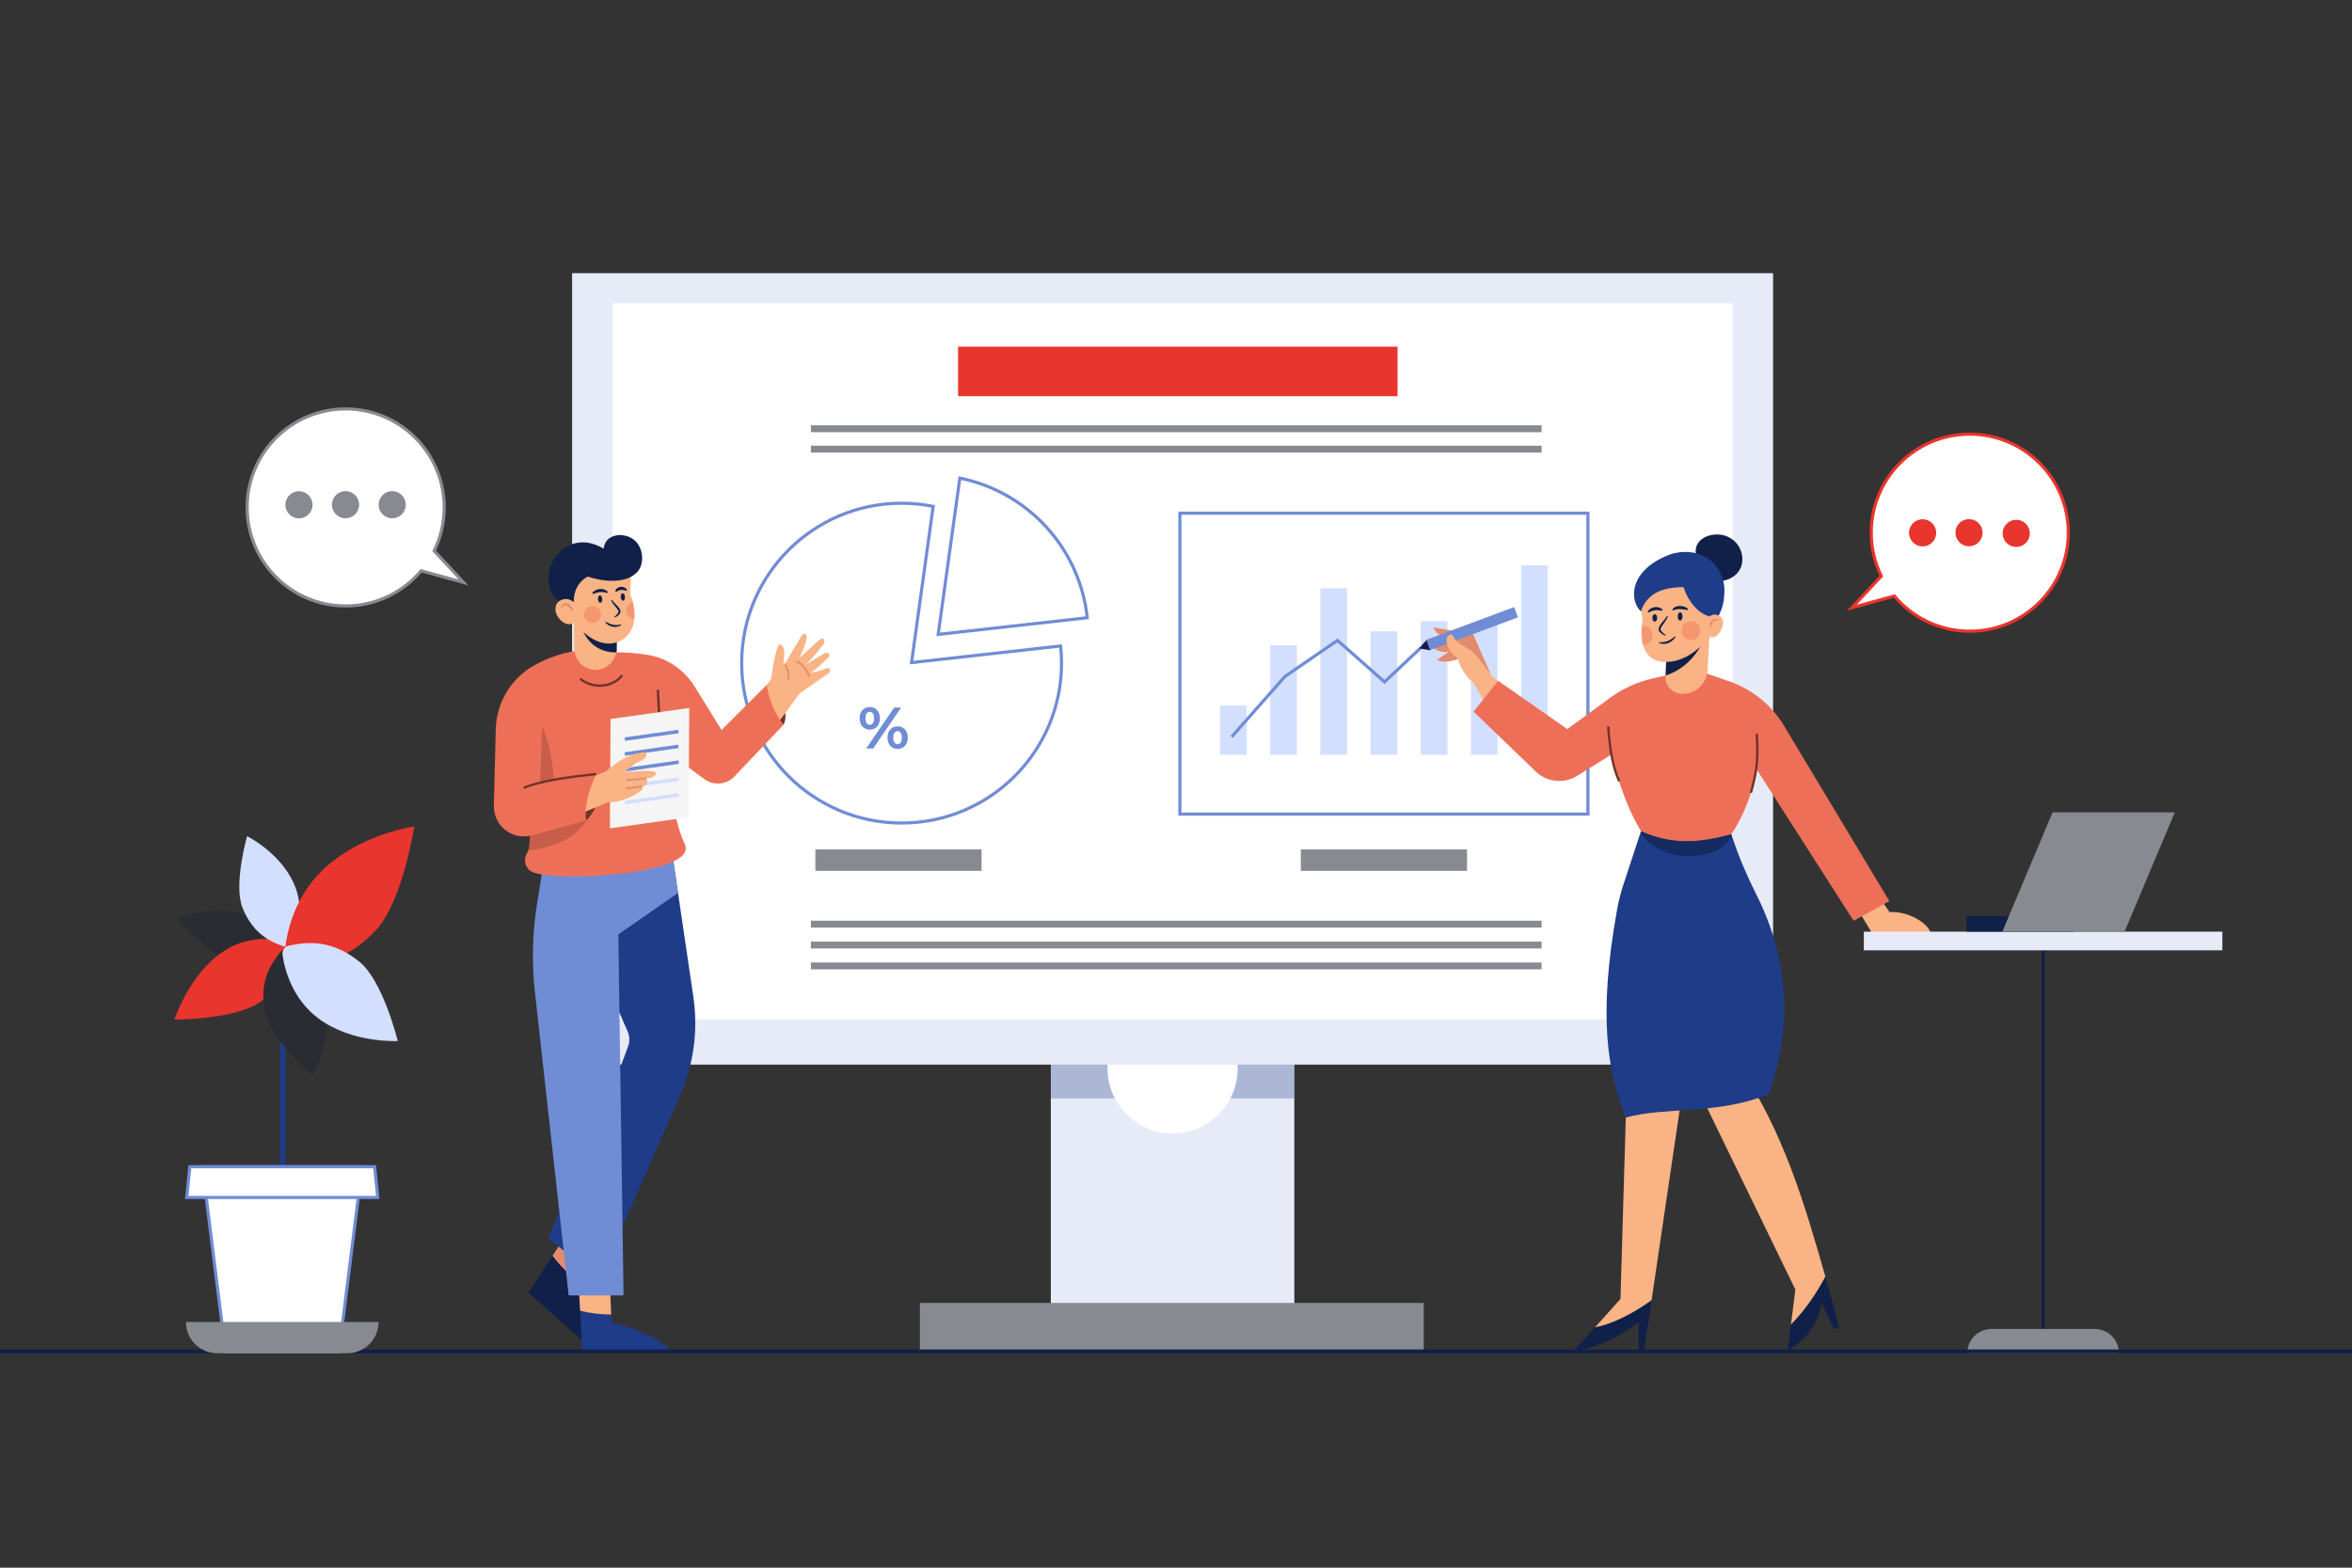 <?xml version="1.0" encoding="utf-8"?>
<!-- Generator: Adobe Illustrator 24.3.0, SVG Export Plug-In . SVG Version: 6.00 Build 0)  -->
<svg version="1.1" id="Layer_1" xmlns="http://www.w3.org/2000/svg" xmlns:xlink="http://www.w3.org/1999/xlink" x="0px" y="0px"
	 viewBox="0 0 3000 2000" style="enable-background:new 0 0 3000 2000;" xml:space="preserve">
<rect x="0" y="0" width="3000" height="2000" fill="#333333" stroke="none"/>
<style type="text/css">
	.st0{fill:#E7EBF7;}
	.st1{opacity:0.3;fill:#1F3C88;enable-background:new    ;}
	.st2{fill:#FFFFFF;}
	.st3{fill:#878A91;}
	.st4{fill:#FFFFFF;stroke:#708CD5;stroke-width:4;stroke-miterlimit:10;}
	.st5{fill:#708CD5;}
	.st6{fill:#D3DFFF;}
	.st7{fill:#F9B384;}
	.st8{fill:#E28B6D;}
	.st9{fill:#102048;}
	.st10{fill:#1F3C88;}
	.st11{fill:#EE6F57;}
	.st12{opacity:0.4;fill:#EE6F57;enable-background:new    ;}
	.st13{opacity:0.6;fill:#102048;enable-background:new    ;}
	.st14{fill:#6F3428;}
	.st15{fill:none;}
	.st16{fill:#F6F5F5;}
	.st17{opacity:0.3;fill:#6F3428;enable-background:new    ;}
	.st18{fill:none;stroke:#102048;stroke-width:4;stroke-miterlimit:10;}
	.st19{fill:none;stroke:#102048;stroke-width:4.8;stroke-miterlimit:10;}
	.st20{fill:#FFFFFF;stroke:#878A91;stroke-width:4;stroke-miterlimit:10;}
	.st21{fill:#292C33;}
	.st22{fill:#E8352D;}
	.st23{fill:#FFFFFF;stroke:#E8352D;stroke-width:4;stroke-miterlimit:10;}
</style>
<g>
	<g>
		<g>
			<g>
				<rect x="1340.36" y="1268" class="st0" width="310.56" height="456"/>
				<rect x="1340.36" y="1314.67" class="st1" width="310.56" height="86.67"/>
				<circle class="st2" cx="1495.65" cy="1363" r="83"/>
				<g>
					<rect x="729.72" y="348.51" class="st0" width="1531.85" height="1009.67"/>
					<rect x="781.16" y="386.74" class="st2" width="1428.98" height="913.71"/>
				</g>
				<rect x="1173.33" y="1662.26" class="st3" width="642.67" height="61.74"/>
			</g>
			<g>
				<g>
					<g>
						<path class="st4" d="M1162.67,845.33L1190.29,646c-13.03-2.61-26.49-4-40.29-4c-112.67,0-204,91.33-204,204s91.33,204,204,204
							s204-91.33,204-204c0-7.4-0.42-14.71-1.19-21.91L1162.67,845.33z"/>
						<path class="st4" d="M1386.81,788.09c-9.5-88.95-76.15-160.79-162.53-178.1l-27.62,199.34L1386.81,788.09z"/>
					</g>
					<g>
						<path class="st5" d="M1096.4,916.42c0-8.82,5.38-14.42,13-14.42s12.93,5.53,12.93,14.42c0,8.89-5.31,14.42-12.93,14.42
							S1096.4,925.24,1096.4,916.42z M1114.85,916.42c0-5.6-2.17-8.29-5.45-8.29c-3.21,0-5.45,2.77-5.45,8.29
							c0,5.53,2.24,8.3,5.45,8.3C1112.69,924.71,1114.85,922.03,1114.85,916.42z M1140.56,902.6h8.89l-35.72,52.3h-8.89
							L1140.56,902.6z M1131.96,941.08c0-8.82,5.38-14.42,12.93-14.42c7.62,0,13,5.61,13,14.42s-5.38,14.42-13,14.42
							C1137.34,955.5,1131.96,949.89,1131.96,941.08z M1150.34,941.08c0-5.53-2.17-8.3-5.45-8.3c-3.21,0-5.45,2.69-5.45,8.3
							c0,5.6,2.24,8.29,5.45,8.29C1148.18,949.37,1150.34,946.61,1150.34,941.08z"/>
					</g>
				</g>
				<g>
					<rect x="1504.97" y="654.73" class="st4" width="520.44" height="383.88"/>
					<g>
						<rect x="1556.19" y="900.07" class="st6" width="34" height="62.93"/>
						<rect x="1620.19" y="823.16" class="st6" width="34" height="139.84"/>
						<rect x="1684.19" y="750.48" class="st6" width="34" height="212.52"/>
						<rect x="1748.19" y="805.35" class="st6" width="34" height="157.65"/>
						<rect x="1812.19" y="792.36" class="st6" width="34" height="170.64"/>
						<rect x="1876.19" y="795.14" class="st6" width="34" height="167.86"/>
						<rect x="1940.19" y="721.19" class="st6" width="34" height="241.81"/>
						<g>
							<polygon class="st5" points="1572.5,941.32 1569.5,938.68 1637.66,861.49 1706.15,814.47 1765.96,867.29 1810.63,825.21 
								1813.37,828.12 1766.04,872.71 1705.85,819.53 1640.34,864.51 							"/>
						</g>
					</g>
				</g>
				<g>
					<rect x="1034.31" y="568.6" class="st3" width="932" height="8.77"/>
					<rect x="1034.31" y="542.6" class="st3" width="932" height="8.77"/>
				</g>
				<g>
					<rect x="1034.31" y="1174.6" class="st3" width="932" height="8.77"/>
					<rect x="1034.31" y="1201.26" class="st3" width="932" height="8.77"/>
					<rect x="1034.31" y="1227.93" class="st3" width="932" height="8.77"/>
				</g>
				<rect x="1040" y="1083.67" class="st3" width="212" height="27.33"/>
				<rect x="1659.19" y="1083.67" class="st3" width="212" height="27.33"/>
			</g>
		</g>
		<g>
			<path class="st7" d="M2398.47,1146.67l11.68,16.95c28.01-1.76,53.01,18.81,51.99,27.09h-74.25l-23.69-39.64L2398.47,1146.67z"/>
			<g>
				<path class="st8" d="M1902.18,862.11l-22.98-52.82l-50.59-8.77c0,0,0.62,13.4,36.81,18.06l7.24,9.55L1902.18,862.11z"/>
				<path class="st8" d="M1885.5,854.93l-16.75-44.25l-39.75,16c0,0,6,8.5,32.5,4l7.37,5.28L1885.5,854.93z"/>
				<path class="st8" d="M1894.33,857.3l-25.75-39.69l-35.45,24.06c0,0,7.67,7.04,32.61-2.98l8.32,3.6L1894.33,857.3z"/>
				<g>
					
						<rect x="1818.25" y="795.24" transform="matrix(0.937 -0.349 0.349 0.937 -161.883 705.612)" class="st5" width="119.47" height="13.97"/>
					<polyline class="st9" points="1819.48,816.59 1810.01,827.2 1824.36,829.69 					"/>
				</g>
				<g>
					<path class="st7" d="M1902.18,862.11c0,0-17.92-26.88-26.13-32.37s-18.53-9.29-21.85-16.82s-9.04-0.38-9.08,2.51
						c-0.08,6.85,2.01,16.57,13.61,23.68c0,0,9.86,31.12,26.64,33.43L1902.18,862.11z"/>
					<polygon class="st7" points="1902.18,862.11 1918.21,875.05 1925,902.43 1903.75,913.68 1874,861.18 					"/>
				</g>
			</g>
			<g>
				<path class="st9" d="M2006.87,1724.03c40.41-6.98,61.6-22.01,83.31-36.81v36.81h6.78l9.64-65.29
					c-21.44,15.45-49.18,30.46-72.1,34.53L2006.87,1724.03z"/>
				<path class="st7" d="M2073.71,1425.65l-6.78,231.53l-32.42,36.08c22.92-4.08,50.66-19.08,72.1-34.53l39.28-266.02
					L2073.71,1425.65z"/>
			</g>
			<g>
				<path class="st7" d="M2217.39,1359.25l-47.19,39.29l119.8,246.64l-5.65,44.98c18.07-18.43,33.13-40.57,44-61.37
					C2302.15,1537.59,2275,1443,2217.39,1359.25z"/>
				<path class="st9" d="M2284.34,1690.15l-4.21,33.51c33.6-23.5,38.53-39.51,43.68-61.19l15.65,33.32l6.14-2.88
					c-5.43-21.44-11.14-42.82-17.26-64.13C2317.48,1649.58,2302.42,1671.72,2284.34,1690.15z"/>
			</g>
			<path class="st10" d="M2256,1396c-66.68,26.68-129.8,15.56-182.28,29.64c-22.2-55.72-36.52-125.48-10.92-266.24
				c1.96-10.72,4.68-21.28,8.12-31.64l21.64-65.68l0.52-1.64L2168,1037l40.36,27.32l0.68,2.08l0.84,2.48
				c8.16,24.84,18.52,48.84,30.28,72.16C2283.48,1226.84,2285.4,1314.76,2256,1396z"/>
			<path class="st11" d="M2409.88,1149.56l-45.56,25.2l-124-193.76c-4.92,30.28-15.24,57.2-30.48,81c-0.48,0.8-0.96,1.56-1.48,2.32
				c-44,12-77.44,12.92-115.28-3.88c-0.52-0.88-1.04-1.76-1.56-2.64c-15.48-26.32-26.92-59.04-36.2-95.2l-43.56,27.16
				c-16.84,10.52-38.64,8.24-52.92-5.52l-79.36-76.4l31.48-39.24l88.16,61.52l55.12-40.24c15.72-11.48,33.6-19.64,52.56-24.04
				l29.88-6.92l31-2.88l38.52,13.4c28.92,10.12,53.44,30.04,69.24,56.32L2409.88,1149.56z"/>
			<g>
				<path class="st9" d="M2222.42,714.87c-0.82,17.06-16.21,27.21-32.29,26.44s-21.77-14.34-26.3-30.81
					c-5.09-18.48,9.81-28.38,25.9-28.63C2209.5,681.56,2223.23,697.81,2222.42,714.87z"/>
				<path class="st7" d="M2180.6,809.24l-2.68,45.96c-1,17.4-15.72,30.76-33,29.92c-11.56-0.56-20.56-10.12-20.56-21.64
					c0-0.36,0.04-0.76,0.04-1.12l0.04-0.56l1.52-32.56l19.32-7.08L2180.6,809.24z"/>
				<path class="st9" d="M2168.68,825c0,0-13.44,27.16-44.24,36.8l1.52-32.56l19.32-7.08L2168.68,825z"/>
				<path class="st7" d="M2189.8,765.52l-7.44,44.28c0,0-25.4,37.76-61.72,34.44c-14.96-1.36-21.92-10.84-24.92-21.48
					c-2.32-8.32-2.24-17.4-1.68-23.84c0.48-5.4,1.24-9,1.24-9l-4.88-22.88l12.44-23.6l48.24-15.96L2189.8,765.52z"/>
				<path class="st10" d="M2191.27,787.58c3.55-8.32,8.17-14.28,8.31-35.76c-1.06-30.55-27.56-54.07-63.69-46.14
					c-2.21,0.49-4.41,1.18-6.53,1.99c-51.49,19.77-51.48,57.79-36.46,72.38c8.57-24.85,30.09-30.82,54.43-31.05
					c7.91,24.63,26,38.67,38.63,37.7L2191.27,787.58z"/>
				<path class="st7" d="M2197.33,798c-1.97,8.25-8.3,15.65-13.73,14.9s-8.93-7.84-7.82-15.83s6.41-13.85,11.84-13.1
					C2193.05,784.72,2199.68,788.18,2197.33,798z"/>
				<g>
					<path class="st8" d="M2182.66,799.76l-1.99-0.19c0.03-0.28,0.7-6.89,4.65-9.14c1.83-1.04,4-0.98,6.44,0.16l-0.85,1.81
						c-1.85-0.87-3.35-0.95-4.59-0.24C2183.78,793.61,2182.82,798.14,2182.66,799.76z"/>
				</g>
				<ellipse class="st9" cx="2110.67" cy="788.29" rx="3" ry="4.79"/>
				<ellipse class="st9" cx="2143" cy="786.42" rx="3" ry="5.25"/>
				<path class="st9" d="M2127.4,786.01c-0.72,2.63-2.18,4.96-3.66,7.12c-1.48,2.17-3.13,4.2-4.37,6.29
					c-0.6,1.04-1.12,2.1-1.22,3.08c-0.16,0.97,0.17,1.78,0.86,2.62c1.64,1.85,3.56,3.55,5.62,4.99l-0.44,0.92
					c-2.56-0.95-4.83-2.46-6.82-4.33c-0.55-0.52-1.06-1.19-1.39-1.97c-0.34-0.78-0.44-1.67-0.38-2.47c0.16-1.63,0.81-2.97,1.51-4.17
					c1.45-2.37,3.18-4.34,4.83-6.32c1.65-1.98,3.25-3.93,4.5-6.14L2127.4,786.01z"/>
				<path class="st9" d="M2116.33,819.18c1.81,0.26,3.71,0.26,5.51,0.03c1.81-0.24,3.56-0.69,5.25-1.35
					c0.81-0.4,1.68-0.69,2.45-1.19c0.39-0.23,0.82-0.41,1.2-0.67c0.38-0.25,0.76-0.51,1.16-0.75c0.41-0.23,0.77-0.52,1.14-0.8
					l1.14-0.83c0.74-0.58,1.45-1.22,2.25-1.79l0.8,0.68c-0.54,0.84-1.12,1.66-1.75,2.46c-0.7,0.72-1.35,1.52-2.15,2.15
					c-1.53,1.36-3.35,2.41-5.26,3.21c-1.95,0.74-4.02,1.17-6.1,1.16s-4.13-0.36-6.02-1.33L2116.33,819.18z"/>
				<path class="st9" d="M2101.52,780.46c0.85-1.61,2.2-2.93,3.76-3.94c1.57-1,3.37-1.65,5.23-1.92c1.86-0.27,3.78-0.14,5.56,0.41
					s3.43,1.48,4.67,2.81l-0.79,1.35c-1.63-0.33-3.11-0.6-4.58-0.71c-1.47-0.11-2.9-0.09-4.32,0.09c-1.42,0.18-2.83,0.52-4.21,1.02
					c-1.4,0.49-2.75,1.16-4.18,1.96L2101.52,780.46z"/>
				<path class="st9" d="M2133.11,778.05c0.2-0.44,0.45-0.88,0.72-1.33c0.31-0.39,0.67-0.75,1.03-1.13
					c0.39-0.31,0.81-0.59,1.23-0.89c0.43-0.25,0.88-0.45,1.34-0.67c1.84-0.73,3.76-0.97,5.62-0.94c1.87,0.04,3.69,0.35,5.44,0.96
					c0.44,0.16,0.86,0.34,1.29,0.51c0.42,0.22,0.84,0.42,1.25,0.65c0.8,0.52,1.62,1.03,2.26,1.94l-1.05,1.16
					c-1.39-0.39-3.02-0.64-4.58-0.85c-1.58-0.19-3.16-0.34-4.71-0.39s-3.07-0.01-4.51,0.23c-1.45,0.23-2.78,0.68-4.03,1.62
					L2133.11,778.05z"/>
				<circle class="st12" cx="2156.75" cy="804.5" r="12"/>
				<path class="st12" d="M2108,810.76c0,6.6-5.36,12-12,12h-0.28c-2.32-8.32-2.24-17.4-1.68-23.84c0.64-0.12,1.28-0.16,1.96-0.16
					C2102.64,798.76,2108,804.12,2108,810.76z"/>
			</g>
			<path class="st13" d="M2209.04,1066.4c-17.02,34.13-91.44,36.43-116.48-4.32l0.52-1.64c37.84,16.8,71.28,15.88,115.28,3.88
				L2209.04,1066.4z"/>
			<g>
				<path class="st14" d="M2063.97,997.3c-7.61-16.38-12.23-39.45-14.14-70.54l2.99-0.18c1.88,30.71,6.42,53.43,13.86,69.46
					L2063.97,997.3z"/>
			</g>
			<g>
				<path class="st14" d="M2234.79,1011.7l-2.91-0.73c0.44-1.75,0.89-3.48,1.34-5.2c4.27-16.48,8.69-33.53,5.96-69.65l2.99-0.23
					c2.77,36.62-1.71,53.91-6.04,70.63C2235.67,1008.24,2235.23,1009.96,2234.79,1011.7z"/>
			</g>
		</g>
		<g>
			<path class="st14" d="M999.5,924.5c5.4-12.17,3.11-27.24-21.5-50.75L976,905L999.5,924.5z"/>
			<g>
				<path class="st7" d="M1056.51,859.15c-1.11,0.48-48.5,34.15-50.68,34.99c-1.13,0.43-19.81-11.65-23.28-17.16
					c-0.65-1.03,6.55-57.6,12.85-54.89c8.07,3.46,3.95,19.19,3.67,24.24c1.49-0.11,0.8-0.16,2.32-0.26c0.1-0.01,0.18,0,0.3,0.01
					c7.03-11.87,14.07-23.75,21.1-35.61c0.41-0.69,0.93-1.17,1.51-1.47c2.07-1.07,4.38,0.6,4.54,2.89
					c0.49,6.89-6.41,21.69-9.12,27.46c7.54-6.35,18.63-17.77,26.43-23.82c3.63-2.79,7.18,1.53,4.51,5.8
					c-2.51,4-16.13,19.79-21.97,25.7c6.35-2.88,24.89-15.41,25.88-14.55c2.56,0.22,4.68,3.31,2.3,5.71
					c-7.68,7.77-13.64,13.86-22.62,19.88c7.72-1.07,12.93-2.43,20.26-5.59C1058.7,850.66,1060.7,857.35,1056.51,859.15z"/>
				<polygon class="st7" points="985.89,863.05 968.5,886.79 978.62,941.17 1024.26,878.6 				"/>
				<g>
					<path class="st8" d="M1005.77,867.25l-2.03-0.86c3.74-8.85-3.26-17.36-3.33-17.45l1.69-1.42
						C1002.43,847.91,1010.03,857.18,1005.77,867.25z"/>
				</g>
				<g>
					<path class="st8" d="M1031.33,863.54c-3.74-9.52-8.96-15.64-15.98-18.71l0.89-2.02c7.47,3.28,13.24,9.98,17.15,19.93
						L1031.33,863.54z"/>
				</g>
			</g>
			<path class="st11" d="M774.17,833.28c12.66-1.97,32.75-0.93,52.44,2.31c24.81,4.08,46.46,19.18,59.61,40.61l34.11,55.08
				L978,873.75c2.98,19.93,10.26,36.76,21.5,50.75l-64.16,67.52c-10.89,9.82-27.33,10.13-38.59,0.73L852,959.61l-50-15.67
				L774.17,833.28z"/>
			<g>
				<path class="st8" d="M738.65,1635.77l28.21-43.51L731,1561.95l-26.38,40.26C713.53,1614.25,725.03,1625.67,738.65,1635.77z"/>
				<path class="st9" d="M738.65,1635.77c-13.62-10.1-25.12-21.53-34.03-33.56L674,1648.95l83.59,74.65
					c5.41-23.65-10.37-62.24-23.59-80.65L738.65,1635.77z"/>
			</g>
			<g>
				<path class="st10" d="M855.33,1723.28c-16-18.67-54-31.33-75.33-36l-0.43-10.24c-13.34-0.08-27.3-1.64-39.69-4.92l2.78,51.16
					H855.33z"/>
				<path class="st7" d="M779.57,1677.04l-2.24-53.76l-40,2l2.55,46.84C752.27,1675.4,766.23,1676.96,779.57,1677.04z"/>
			</g>
			<g>
				<polygon class="st15" points="784,1382.95 783.91,1381.33 779.09,1394.34 				"/>
				<path class="st10" d="M884.38,1271.71L857,1085.95l-100,5l20.68,172.64l0.01,0.22l22.97,52.31c2.57,5.91,2.77,12.59,0.55,18.64
					l-23.53,63.36v-0.52L699,1579.95l66,51l102.5-233.61C884.82,1357.87,890.67,1314.34,884.38,1271.71z"/>
			</g>
			<path class="st5" d="M696,1083.95l-11.05,69.64c-5.94,37.4-6.8,75.43-2.56,113.06l42.94,385.96h70L788.67,1192l76-52.67L856,1080
				L696,1083.95z"/>
			<path class="st11" d="M676,1110.6c0,0-12-8.64-3-23.64c0.28-0.48,0.56-1.08,0.8-1.8c2.16-6.2,2.44-20.6,1.76-37.72
				c-1.64-40.52-8.56-96.48-8.56-96.48l17-76l35.32-33.68L806,840.6l43.32,58l11.36,133.36c0,0,2,22,12.64,44.64
				C892.84,1118.04,692.64,1126.52,676,1110.6z"/>
			<g>
				
					<rect x="839.48" y="879.34" transform="matrix(0.999 -0.049 0.049 0.999 -44.077 42.658)" class="st14" width="3" height="67.42"/>
			</g>
			<g>
				<polygon class="st16" points="878.28,1042.65 777.91,1056.77 778.77,917.28 879.15,903.16 				"/>
				<g>
					<g>
						<polygon class="st5" points="797.28,945.16 796.69,940.74 865.1,931.03 865.7,935.45 						"/>
					</g>
					<g>
						<polygon class="st5" points="797.2,964.15 796.6,959.72 865.02,950.01 865.61,954.43 						"/>
					</g>
					<g>
						<polygon class="st5" points="797.65,984.25 797.05,979.82 865.47,970.11 866.06,974.53 						"/>
					</g>
					<g>
						<polygon class="st6" points="797.55,1006.02 796.95,1001.59 865.37,991.88 865.96,996.3 						"/>
					</g>
					<g>
						<polygon class="st6" points="797.46,1026.12 796.86,1021.69 865.28,1011.98 865.87,1016.4 						"/>
					</g>
				</g>
			</g>
			<path class="st14" d="M747.5,1046.95c0,0,26.5-23.11,11.83-58.95L731,1019.93L747.5,1046.95z"/>
			<path class="st17" d="M688.24,1016.27c3.77-2.33,12.14-0.18,14.25-5.15c8.38-19.7-0.95-62.27-11.01-84.51L688.24,1016.27z"/>
			<path class="st17" d="M747.52,1046.96c0,0-13.96,31.2-73.72,38.2c2.16-6.2,2.44-20.6,1.76-37.72L747.52,1046.96z"/>
			<g>
				<g>
					<polygon class="st7" points="776.96,982.62 730.56,1000.48 732.35,1041.5 788.08,1017.99 					"/>
					<path class="st7" d="M829.53,992.46c-1.65,0.35-3.34,0.51-5.02,0.76c2.26,3.01,1.16,8.78-3.85,9.59
						c-0.38,0.06-0.76,0.1-1.14,0.16c0.46,1.78,0.35,3.21-0.9,4.84c-0.84,1.1-8.01,5.91-10.93,7.3
						c-43.82,20.86-51.25-3.08-49.14-11.35c1.65-6.39,8.47-13.75,14.04-19.59c17.79-15.02,28.94-21.34,46.9-24.31
						c7.22-1.2,6.41,5.73,0.44,9.41c-2.75,1.69-5.87,3.2-8.88,4.16c-0.12,0.14-0.26,0.26-0.42,0.37c-4.77,3.4-9.28,7.11-13.52,11.11
						c5.74-0.16,36.53-3.67,39.69,0.92C837.92,987.42,833.68,991.58,829.53,992.46z"/>
				</g>
				<g>
					
						<rect x="799.3" y="993.24" transform="matrix(0.996 -0.086 0.086 0.996 -82.598 73.598)" class="st8" width="25.24" height="2.22"/>
				</g>
				<g>
					
						<rect x="799.23" y="1003.33" transform="matrix(0.989 -0.146 0.146 0.989 -138.332 129.326)" class="st8" width="20.38" height="2.22"/>
				</g>
			</g>
			<path class="st11" d="M744.67,829.28c-24.22,1.95-45.92,9.64-64.19,20.08c-29.18,16.68-47.3,47.59-48.14,81.19
				c-0.71,28.43-1.67,66.83-2.43,97.21c-0.63,25.08,22.58,44,47.03,38.34l70.57-19.16c-2.31-18.34,3.16-38.43,13-59.5l-73,11.5
				l1.83-71.67l68-13.33L744.67,829.28z"/>
			<g>
				<path class="st14" d="M668.56,1006.5l-1.17-2.76c21.97-9.28,61.21-14.38,92.94-17.78l0.32,2.98
					C729.13,992.32,690.17,997.37,668.56,1006.5z"/>
			</g>
			<g>
				<path class="st14" d="M764.97,876.24c-9.48,0-18.71-3.19-25.92-9.08l1.9-2.32c7.87,6.42,18.34,9.38,28.73,8.12
					c9.48-1.15,17.58-5.6,22.79-12.53l2.4,1.8c-5.71,7.59-14.52,12.45-24.82,13.7C768.35,876.14,766.66,876.24,764.97,876.24z"/>
			</g>
			<g>
				<path class="st7" d="M786.68,790.25v35.95c0,1.54-0.12,3.05-0.37,4.5c-2.05,13.56-13.31,23.9-26.87,23.9
					c-15.03,0-27.19-12.7-27.19-28.4v-35.95H786.68z"/>
				<path class="st9" d="M786.68,803.04v25.08c0,1.44-0.12,2.84-0.36,4.2C754.2,833,744,805.75,744,805.75L786.68,803.04z"/>
				<path class="st7" d="M809.16,789.32c-0.88,9.32-4.48,18.88-13.8,25.76c-13.36,9.92-42.72,12.36-70.64-33.24L724,718.4
					l44.32-7.32l36.6,15.4l-1.2,31c0,0,1.88,4.24,3.48,10.64C808.64,773.96,809.88,781.56,809.16,789.32z"/>
				<path class="st9" d="M732.54,774.63c-2.99-17.85,4.29-32.19,17.16-39.05c18.81,6.52,46.98,9.13,61-3.89
					c15.02-11.26,11.1-50.1-22.28-49.06c-12.32,1.71-17.24,8.3-18.49,17.33c-56.12-33.52-96.51,46.72-50.22,72.18L732.54,774.63z"/>
				<path class="st7" d="M739.9,781.62c0.47,9.15-6.63,14.38-13.95,14.75s-16.99-9.15-17.46-18.3c-0.47-9.15,5.77-13.52,13.09-13.89
					C728.9,763.8,739.43,772.47,739.9,781.62z"/>
				<path class="st8" d="M729.79,779.39c-0.98-1.31-1.97-2.63-3.01-3.79c-1.05-1.15-2.16-2.2-3.35-2.77
					c-1.18-0.59-2.32-0.66-3.6-0.22c-1.27,0.48-2.57,1.4-3.88,2.42l-0.92-0.73c0.77-1.58,1.94-3.06,3.67-4.07
					c0.88-0.49,1.93-0.79,3.01-0.81c1.08,0,2.15,0.28,3.06,0.75c1.81,0.96,3.08,2.39,4.05,3.9c0.96,1.52,1.66,3.13,2.04,4.87
					L729.79,779.39z"/>
				<path class="st9" d="M791.71,761.84c0.19,2.59,1.57,4.6,3.08,4.49c1.51-0.12,2.57-2.31,2.38-4.91c-0.19-2.59-1.57-4.6-3.08-4.49
					C792.58,757.05,791.52,759.24,791.71,761.84z"/>
				<path class="st9" d="M762.69,764.49c0.19,2.59,1.57,4.6,3.08,4.49c1.51-0.12,2.57-2.31,2.38-4.91c-0.19-2.59-1.57-4.6-3.08-4.49
					S762.49,761.9,762.69,764.49z"/>
				<path class="st9" d="M780.35,765.23c1.3,1.87,2.9,3.49,4.53,5.13c1.64,1.65,3.34,3.28,4.84,5.32c0.72,1.03,1.42,2.21,1.67,3.71
					c0.11,0.74,0.06,1.57-0.21,2.32c-0.26,0.74-0.71,1.38-1.17,1.88c-1.7,1.81-3.66,3.29-5.94,4.28l-0.5-0.89
					c1.74-1.45,3.35-3.1,4.7-4.86c0.57-0.8,0.79-1.49,0.6-2.31c-0.14-0.83-0.67-1.74-1.29-2.62c-1.25-1.78-2.88-3.48-4.37-5.33
					c-1.49-1.84-2.97-3.84-3.79-6.18L780.35,765.23z"/>
				<path class="st9" d="M792.27,797.47c-1.55,1.17-3.33,1.81-5.2,2.15c-1.87,0.33-3.8,0.28-5.67-0.07
					c-1.85-0.42-3.65-1.07-5.24-2.06c-0.82-0.44-1.53-1.06-2.27-1.6c-0.69-0.61-1.34-1.27-1.95-1.95l0.65-0.79
					c0.82,0.37,1.55,0.82,2.32,1.21l1.16,0.55c0.38,0.19,0.75,0.39,1.15,0.53c0.39,0.15,0.77,0.32,1.16,0.48
					c0.38,0.16,0.79,0.26,1.18,0.4c0.77,0.32,1.59,0.44,2.37,0.67c1.61,0.33,3.24,0.46,4.89,0.41c1.64-0.06,3.34-0.33,4.93-0.81
					L792.27,797.47z"/>
				<path class="st9" d="M798.89,753.7c-1.27-0.42-2.39-0.77-3.51-0.94c-1.11-0.19-2.19-0.23-3.23-0.13
					c-1.04,0.11-2.05,0.35-3.03,0.74c-0.98,0.39-1.92,0.95-2.95,1.76l-1.38-0.73c0.21-1.56,1.18-3.02,2.48-4.03
					c1.3-1.02,2.92-1.6,4.54-1.72c3.24-0.27,6.53,1.27,8.1,3.86L798.89,753.7z"/>
				<path class="st9" d="M774.41,756.62c-1.6-0.55-3.04-0.99-4.52-1.19c-1.47-0.23-2.95-0.19-4.43-0.05
					c-1.48,0.16-2.97,0.47-4.47,0.86c-1.49,0.41-3.03,0.9-4.45,1.51l-1.12-1.09c1.07-1.74,2.62-2.81,4.26-3.69
					c1.66-0.86,3.5-1.39,5.4-1.56c1.9-0.16,3.88,0.01,5.69,0.7c1.81,0.7,3.43,1.81,4.59,3.26L774.41,756.62z"/>
				<path class="st12" d="M744.79,784.19c0.06,5.95,5,10.71,11.04,10.64s10.89-4.95,10.84-10.89c-0.06-5.95-5-10.71-11.04-10.64
					S744.74,778.25,744.79,784.19z"/>
				<path class="st12" d="M809.16,789.32c-5.72-0.28-10.32-4.88-10.36-10.64c-0.08-5.12,3.56-9.44,8.4-10.56
					C808.64,773.96,809.88,781.56,809.16,789.32z"/>
			</g>
		</g>
		<g>
			<g>
				<line class="st18" x1="2606" y1="1197.92" x2="2606" y2="1717.92"/>
				<rect x="2377.33" y="1188.58" class="st0" width="457.33" height="23.8"/>
				<path class="st3" d="M2702.76,1726.4h-193.52l0,0c0-17.11,13.87-30.97,30.97-30.97h131.57
					C2688.89,1695.43,2702.76,1709.29,2702.76,1726.4L2702.76,1726.4z"/>
			</g>
			<g>
				<rect x="2508.33" y="1168.58" class="st9" width="136.67" height="20"/>
				<polygon class="st3" points="2709.91,1188.58 2554.01,1188.58 2618.07,1036.42 2773.98,1036.42 				"/>
			</g>
		</g>
		<line class="st19" x1="0" y1="1724" x2="3000" y2="1724"/>
		<g>
			<path class="st20" d="M440.92,521.68c69.42,0,125.69,56.27,125.69,125.69c0,19.88-4.63,38.68-12.85,55.39l37.52,40.3
				l-54.11-14.88c-23.06,27.43-57.61,44.88-96.25,44.88c-69.42,0-125.69-56.27-125.69-125.69S371.5,521.68,440.92,521.68z"/>
			<g>
				
					<ellipse transform="matrix(0.924 -0.383 0.383 0.924 -208.388 240.363)" class="st3" cx="500" cy="644" rx="17.33" ry="17.33"/>
				
					<ellipse transform="matrix(0.015 -1 1 0.015 -209.895 1074.889)" class="st3" cx="440.67" cy="643.99" rx="17.33" ry="17.33"/>
				
					<ellipse transform="matrix(5.139158e-03 -1 1 5.139158e-03 -264.608 1022.025)" class="st3" cx="381.34" cy="644" rx="17.33" ry="17.33"/>
			</g>
		</g>
		<g>
			<g>
				<rect x="357.32" y="1178.46" class="st10" width="6.84" height="369.47"/>
				<path class="st21" d="M297.64,1227.86c38.71,11.25,58.96-3.76,68.47-10c3.31-2.17,3.77-6.68,1.11-10.25
					c-9.28-12.43-30.82-35.19-62.7-42.92c-41.18-9.98-78.82,7.71-78.82,7.71S267.74,1219.17,297.64,1227.86z"/>
				<path class="st22" d="M328.06,1280.72c43.29-26.07,50.72-56.87,54.8-70.66c1.42-4.8-1.45-8.92-6.46-9.42
					c-17.46-1.75-56.22-10.15-90.75,12.58c-44.61,29.36-63.2,87.58-63.2,87.58S294.62,1300.85,328.06,1280.72z"/>
				<path class="st21" d="M338.55,1293.83c-9.97-43.16,10.14-67.36,18.61-78.65c2.95-3.93,8.45-4.8,12.53-2.05
					c14.19,9.6,39.75,32.35,46.09,68.01c8.2,46.07-16.82,90.25-16.82,90.25S346.25,1327.17,338.55,1293.83z"/>
				<path class="st6" d="M309.09,1157.43c14.73,38.23,42.68,46.34,55.01,50.6c4.3,1.48,8.96-0.7,10.65-4.92
					c5.9-14.7,13.68-45.38,0.06-75.98c-17.6-39.54-59.65-60.41-59.65-60.41S297.71,1127.9,309.09,1157.43z"/>
				<path class="st22" d="M479.88,1186.22c-43.7,47.08-86.37,44.94-105.63,44.97c-6.71,0.01-11.62-5.38-11.26-12.2
					c1.26-23.76,9.95-71.11,47.4-107.91c48.38-47.54,117.99-56.63,117.99-56.63S513.64,1149.86,479.88,1186.22z"/>
				<path class="st6" d="M458.62,1227.09c-39.07-32.04-73.98-23.71-89.81-20.78c-5.51,1.02-9.18,6.21-8.43,11.77
					c2.63,19.36,12.96,56.99,46.2,81.53c42.95,31.7,100.76,28.48,100.76,28.48S488.8,1251.83,458.62,1227.09z"/>
			</g>
			<g>
				<polygon class="st4" points="432.41,1724.64 287.59,1724.64 258.13,1488.46 461.87,1488.46 				"/>
				<polygon class="st4" points="481.83,1527.7 238.17,1527.7 242.17,1488.46 477.83,1488.46 				"/>
			</g>
			<path class="st3" d="M442.91,1726.48H277.09c-22.07,0-39.95-17.89-39.95-39.95l0,0h245.73l0,0
				C482.87,1708.59,464.98,1726.48,442.91,1726.48z"/>
		</g>
		<rect x="1222.04" y="442.27" class="st22" width="560.55" height="63.19"/>
		<g>
			<path class="st23" d="M2512.47,553.88c-69.42,0-125.69,56.27-125.69,125.69c0,19.88,4.63,38.68,12.85,55.39l-37.52,40.3
				l54.11-14.88c23.06,27.43,57.61,44.88,96.25,44.88c69.42,0,125.69-56.27,125.69-125.69S2581.88,553.88,2512.47,553.88z"/>
			<g>
				
					<ellipse transform="matrix(0.707 -0.707 0.707 0.707 237.827 1933.327)" class="st22" cx="2452.65" cy="679.58" rx="17.33" ry="17.33"/>
				
					<ellipse transform="matrix(0.16 -0.987 0.987 0.16 1438.849 3050.298)" class="st22" cx="2512.05" cy="679.55" rx="17.33" ry="17.33"/>
				
					<ellipse transform="matrix(0.23 -0.973 0.973 0.23 1318.943 3026.122)" class="st22" cx="2571.42" cy="679.73" rx="17.33" ry="17.33"/>
			</g>
		</g>
	</g>
</g>
</svg>
